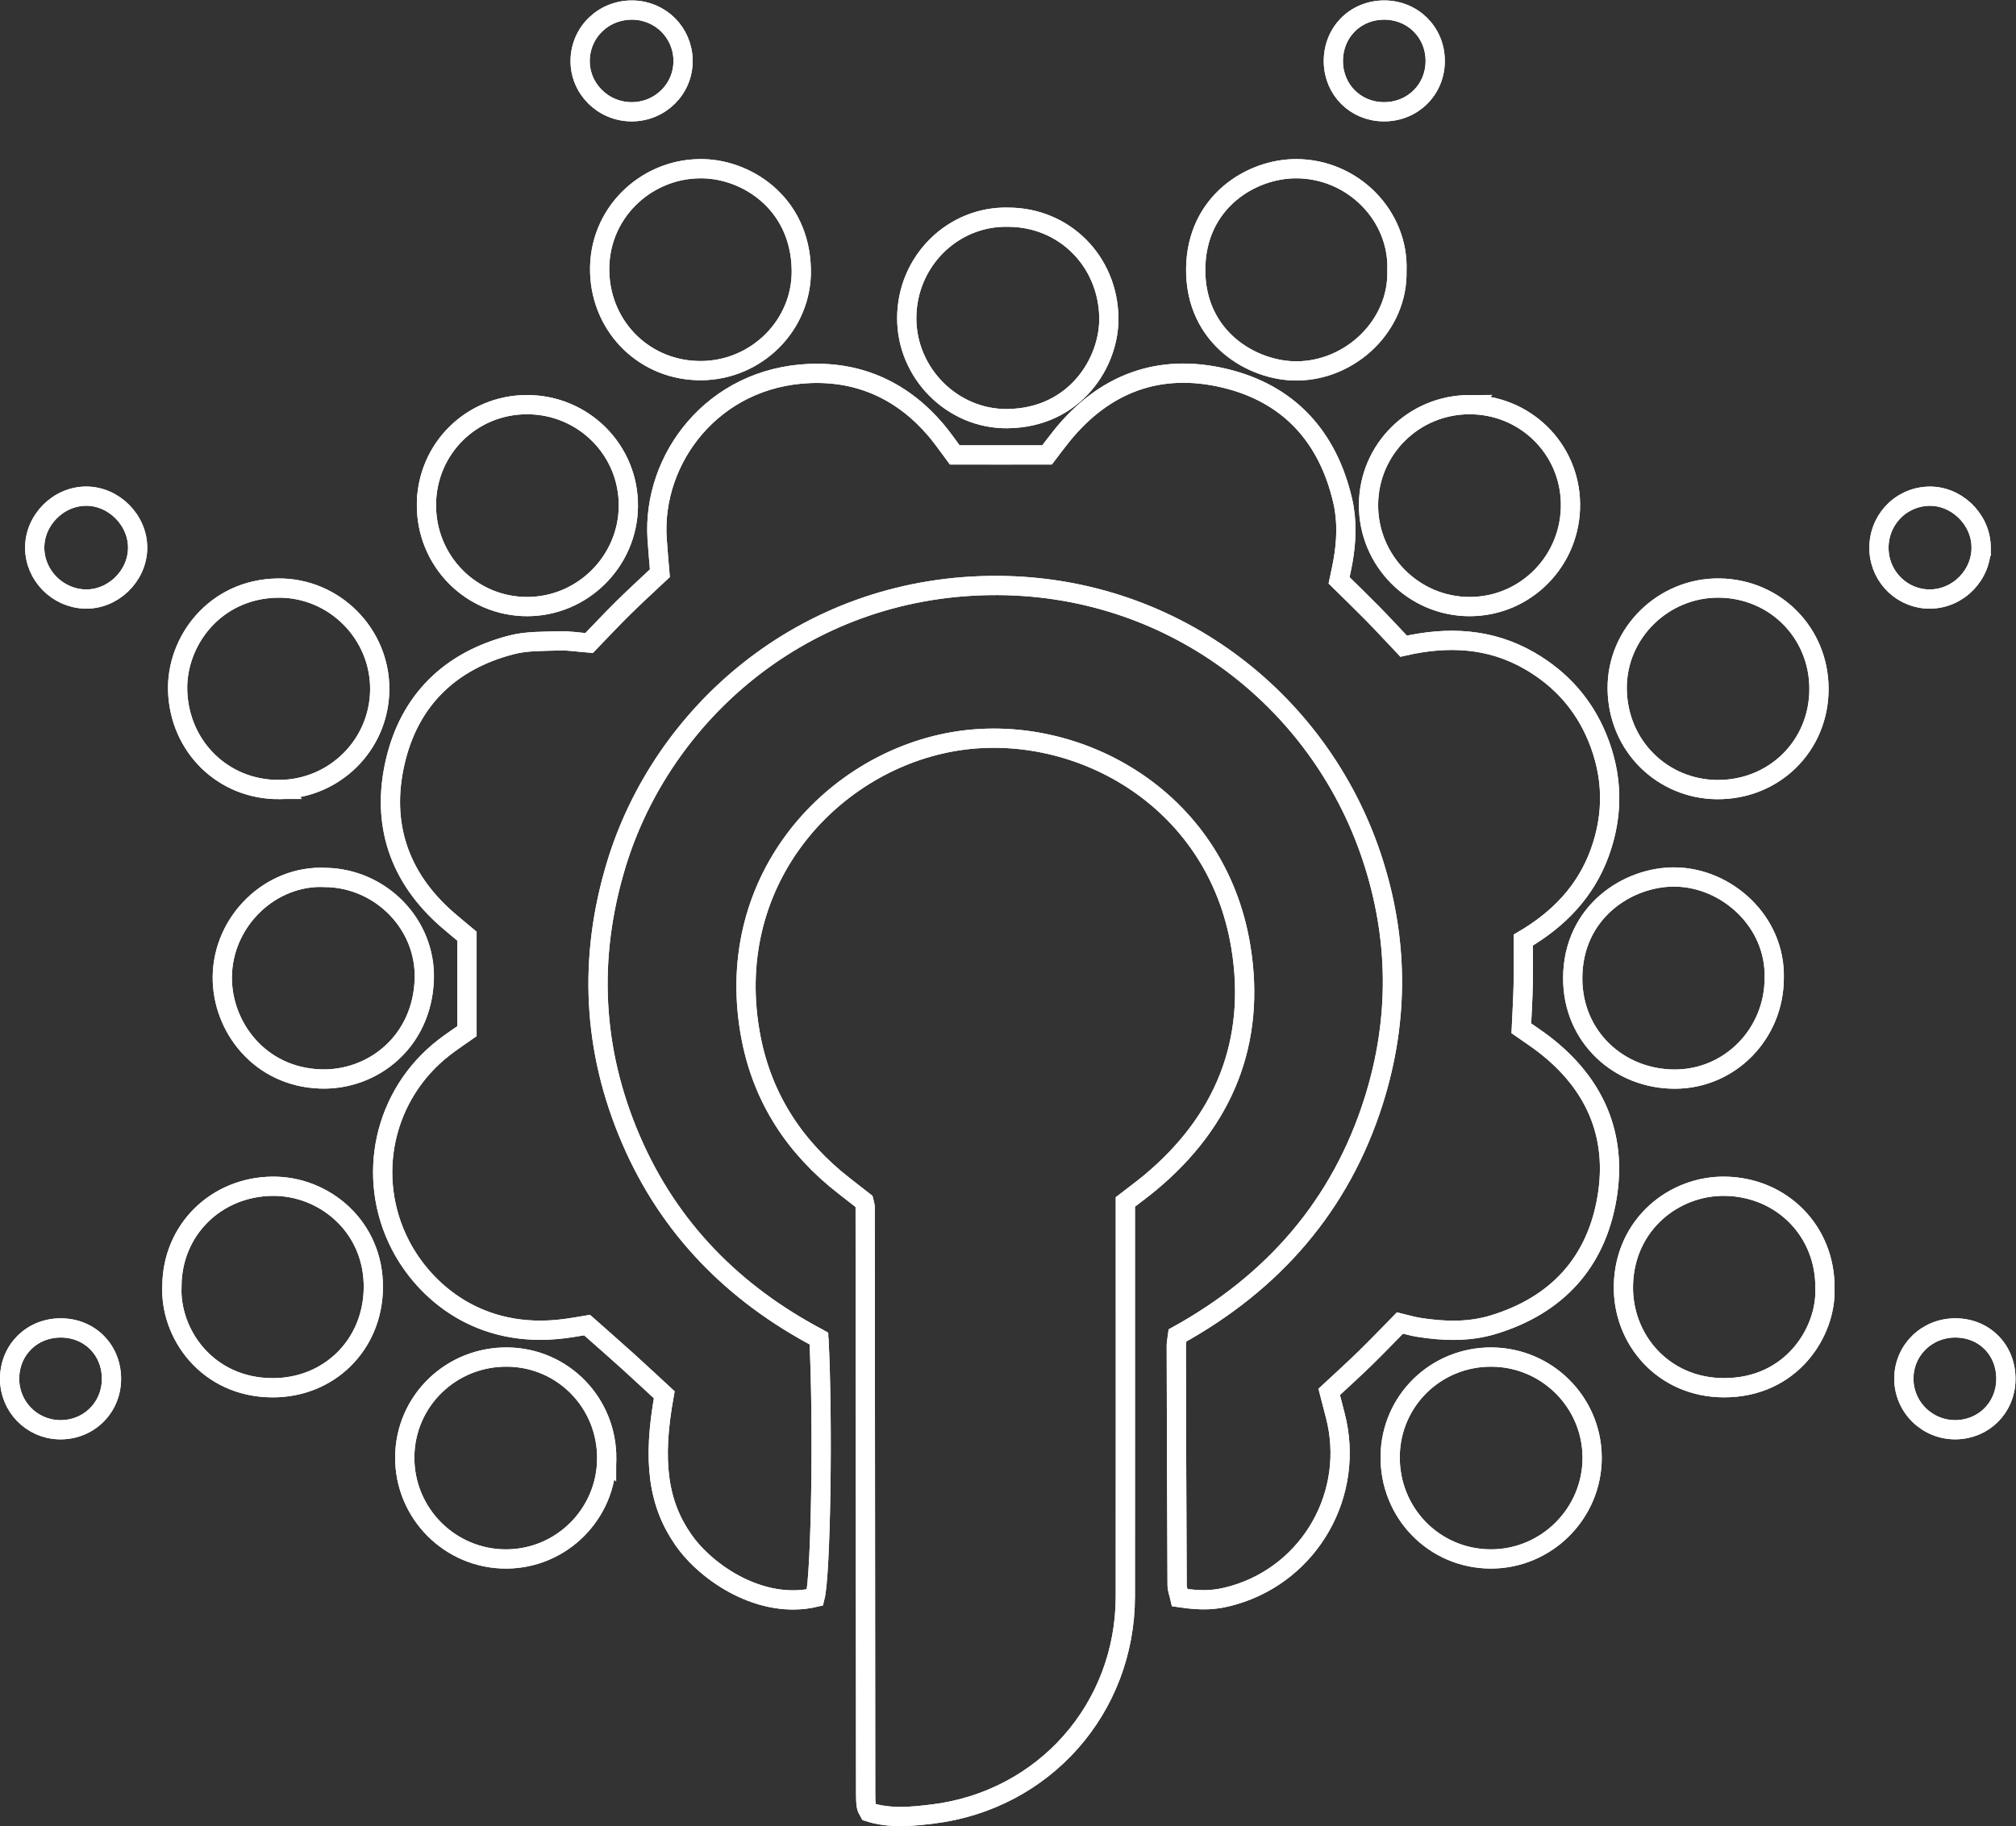 <svg xmlns:dc="http://purl.org/dc/elements/1.1/" xmlns:cc="http://creativecommons.org/ns#" xmlns:rdf="http://www.w3.org/1999/02/22-rdf-syntax-ns#" xmlns:svg="http://www.w3.org/2000/svg" xmlns="http://www.w3.org/2000/svg" xmlns:sodipodi="http://sodipodi.sourceforge.net/DTD/sodipodi-0.dtd" xmlns:inkscape="http://www.inkscape.org/namespaces/inkscape" version="1.1" id="svg10" xml:space="preserve" width="139.737" height="126.61" viewBox="0 0 139.737 126.61" sodipodi:docname="isotipo-white.svg" inkscape:version="1.0.1 (3bc2e813f5, 2020-09-07)"><rect x="0" y="0" width="139.737" height="126.61" fill="#333333" stroke="none"/><defs id="defs14"><clipPath id="clipPath26"><path d="M 0,94.958 H 104.803 V 0 H 0 Z" id="path24"></path></clipPath></defs><g id="g18" inkscape:groupmode="layer" inkscape:label="isotipo-white" transform="matrix(1.333,0,0,-1.333,0,126.61)"><g id="g20"><g id="g22" clip-path="url(#clipPath26)"><g id="g28" transform="translate(71.954,94.458)"><path d="m 0,0 c -1.508,-0.012 -2.648,-1.188 -2.621,-2.705 0.027,-1.448 1.146,-2.564 2.595,-2.585 1.508,-0.022 2.695,1.134 2.701,2.632 C 2.681,-1.156 1.505,0.012 0,0 Z m -66.157,-71.24 c 0.024,1.525 -1.108,2.688 -2.625,2.695 -1.516,0.007 -2.678,-1.15 -2.672,-2.66 0.007,-1.429 1.137,-2.591 2.562,-2.635 1.503,-0.047 2.71,1.102 2.735,2.6 z m 95.901,2.695 c -1.504,0.013 -2.702,-1.159 -2.7,-2.643 0.002,-1.479 1.217,-2.672 2.704,-2.653 1.445,0.019 2.571,1.137 2.601,2.584 0.032,1.535 -1.086,2.698 -2.605,2.712 z m 1.318,40.65 c -0.038,1.46 -1.331,2.675 -2.772,2.608 -1.485,-0.07 -2.608,-1.315 -2.538,-2.814 0.067,-1.433 1.25,-2.555 2.672,-2.533 1.47,0.022 2.676,1.276 2.638,2.739 z m -95.859,-0.107 c 0.024,1.451 -1.221,2.717 -2.671,2.719 -1.459,0.001 -2.699,-1.254 -2.681,-2.711 0.018,-1.411 1.178,-2.589 2.599,-2.639 1.449,-0.051 2.729,1.172 2.753,2.631 z m 25.688,22.711 c 1.498,-10e-4 2.698,1.203 2.673,2.683 -0.023,1.433 -1.163,2.576 -2.6,2.607 -1.506,0.032 -2.724,-1.122 -2.751,-2.607 -0.026,-1.47 1.184,-2.682 2.678,-2.683 z m 61.74,-30.011 c -0.004,2.901 -2.265,5.195 -5.166,5.24 -2.917,0.045 -5.363,-2.34 -5.327,-5.252 0.038,-2.988 2.383,-5.21 5.194,-5.231 2.969,-0.023 5.303,2.276 5.299,5.243 z m -42.144,24.528 c -2.891,0.079 -5.298,-2.297 -5.291,-5.268 0.007,-2.854 2.376,-5.237 5.229,-5.209 3.54,0.035 5.335,2.955 5.28,5.294 -0.067,2.9 -2.309,5.171 -5.218,5.183 z m -16.091,2.522 c -2.789,-0.039 -5.261,-2.334 -5.166,-5.397 0.09,-2.894 2.39,-5.134 5.297,-5.105 2.866,0.028 5.23,2.369 5.186,5.236 -0.054,3.543 -2.95,5.324 -5.317,5.266 z m -21.84,-32.291 c 2.881,0.013 5.208,2.321 5.236,5.191 0.028,2.91 -2.376,5.325 -5.295,5.288 -3.295,-0.042 -5.296,-2.782 -5.213,-5.348 0.092,-2.895 2.359,-5.144 5.272,-5.131 z m 80.385,-25.976 c 0.047,2.988 -2.223,5.296 -5.196,5.343 -2.635,0.041 -5.203,-1.966 -5.283,-5.132 -0.07,-2.819 2.063,-5.338 5.217,-5.348 3.533,-0.011 5.332,2.91 5.262,5.137 z m -2.638,16.168 c 0.077,2.95 -2.471,5.225 -5.151,5.26 -2.425,0.032 -5.311,-1.788 -5.327,-5.246 -0.014,-3.078 2.419,-5.272 5.314,-5.267 2.876,0.004 5.162,2.366 5.164,5.253 z m -75.319,5.237 c -2.872,0.15 -5.352,-2.275 -5.379,-5.17 -0.024,-2.589 1.934,-5.212 5.114,-5.312 2.71,-0.086 5.288,1.934 5.389,5.192 0.089,2.855 -2.256,5.238 -5.124,5.29 z m -7.999,-21.228 c -0.124,-2.512 1.841,-5.306 5.23,-5.315 2.947,-0.008 5.203,2.226 5.244,5.174 0.044,3.213 -2.559,5.337 -5.25,5.307 -2.92,-0.033 -5.194,-2.254 -5.224,-5.166 z m 63.699,52.78 c 0.118,2.849 -2.278,5.311 -5.244,5.311 -2.34,10e-4 -5.187,-1.732 -5.219,-5.208 -0.034,-3.602 2.966,-5.327 5.263,-5.311 2.801,0.02 5.272,2.364 5.2,5.208 z m -41.089,-61.783 c 0.018,2.893 -2.261,5.239 -5.133,5.284 -2.951,0.047 -5.352,-2.28 -5.369,-5.205 -0.018,-2.928 2.364,-5.313 5.29,-5.297 2.87,0.017 5.194,2.343 5.212,5.218 z m 45.943,-5.217 c 2.921,-0.02 5.316,2.374 5.297,5.293 -0.019,2.866 -2.349,5.189 -5.224,5.208 -2.892,0.019 -5.232,-2.257 -5.278,-5.134 -0.046,-2.956 2.272,-5.347 5.205,-5.367 z m -1.097,60.039 c -2.884,-0.013 -5.211,-2.32 -5.234,-5.19 -0.023,-2.926 2.359,-5.324 5.278,-5.313 2.922,0.01 5.265,2.413 5.224,5.356 -0.039,2.876 -2.376,5.159 -5.268,5.147 z m -54.221,-5.182 c -0.026,-2.946 2.327,-5.33 5.253,-5.321 2.86,0.008 5.211,2.339 5.247,5.201 0.037,2.925 -2.327,5.303 -5.271,5.302 -2.889,-0.002 -5.203,-2.294 -5.229,-5.182 z m 36.343,-36.286 c 0.456,0.353 0.888,0.667 1.297,1.008 3.843,3.205 5.511,7.327 4.711,12.243 -1.279,7.865 -8.698,11.807 -15.017,10.679 -6.412,-1.145 -12.03,-7.373 -10.445,-15.44 0.617,-3.144 2.288,-5.673 4.812,-7.642 0.378,-0.295 0.756,-0.589 1.048,-0.818 0.043,-0.182 0.064,-0.229 0.065,-0.277 0.009,-10.158 0.017,-20.317 0.025,-30.475 0,-0.098 0.002,-0.196 0.003,-0.293 10e-4,-0.049 10e-4,-0.098 0.005,-0.146 0.009,-0.098 0.016,-0.195 0.033,-0.291 0.008,-0.047 0.033,-0.091 0.053,-0.134 0.021,-0.044 0.046,-0.086 0.081,-0.151 1.087,-0.342 2.2,-0.237 3.319,-0.1 5.773,0.711 10.004,5.483 10.009,11.313 0.005,6.301 0.001,12.601 0.001,18.901 z m -15.933,-7.104 c -4.436,2.339 -7.781,5.72 -9.769,10.332 -2.009,4.663 -2.243,9.453 -0.771,14.311 2.367,7.812 9.684,14.377 19.412,14.521 9.385,0.139 17.126,-5.881 19.868,-14.105 1.4,-4.198 1.443,-8.445 0.115,-12.673 -1.724,-5.487 -5.265,-9.491 -10.208,-12.226 -0.03,-0.236 -0.065,-0.381 -0.065,-0.525 0.01,-4.151 0.02,-8.301 0.042,-12.451 0.001,-0.23 0.095,-0.459 0.141,-0.666 1.18,-0.175 1.867,-0.14 2.801,0.132 3.992,1.16 6.334,5.303 5.284,9.344 -0.108,0.415 -0.215,0.831 -0.318,1.229 0.662,0.617 1.278,1.172 1.871,1.751 0.622,0.607 1.222,1.237 1.81,1.834 0.38,-0.091 0.661,-0.177 0.948,-0.223 1.314,-0.21 2.631,-0.256 3.917,0.137 3.297,1.009 5.336,3.231 5.902,6.607 0.546,3.262 -0.648,5.94 -3.269,7.965 -0.381,0.295 -0.787,0.557 -1.188,0.839 0.035,0.781 0.08,1.51 0.096,2.239 0.016,0.771 0.004,1.543 0.004,2.35 1.83,1.076 3.236,2.512 3.974,4.534 0.736,2.021 0.689,4.026 -0.125,6.002 -0.711,1.727 -1.902,3.055 -3.52,3.991 -2.058,1.189 -4.255,1.283 -6.549,0.76 -0.55,0.581 -1.076,1.152 -1.62,1.706 -0.576,0.586 -1.168,1.156 -1.737,1.719 0.076,0.368 0.142,0.651 0.194,0.937 0.191,1.068 0.238,2.149 -0.006,3.203 -0.773,3.344 -2.814,5.583 -6.153,6.375 -3.394,0.805 -6.255,-0.272 -8.46,-3.005 -0.272,-0.336 -0.527,-0.685 -0.758,-0.987 -0.862,0 -1.64,0 -2.419,0 -0.821,0 -1.641,0 -2.383,0 -0.373,0.497 -0.647,0.903 -0.962,1.274 -1.718,2.028 -3.929,3.065 -6.57,2.962 -5.053,-0.199 -8.21,-4.452 -7.944,-8.587 0.037,-0.583 0.093,-1.164 0.144,-1.802 -0.621,-0.586 -1.269,-1.175 -1.892,-1.79 -0.619,-0.611 -1.214,-1.248 -1.787,-1.84 -0.583,0.045 -1.07,0.127 -1.553,0.111 -0.826,-0.028 -1.679,-10e-4 -2.468,-0.203 -3.213,-0.825 -5.326,-2.887 -6.065,-6.103 -0.736,-3.198 0.189,-5.987 2.698,-8.183 0.361,-0.316 0.735,-0.618 1.037,-0.87 v -2.451 -2.49 c -0.401,-0.284 -0.808,-0.551 -1.192,-0.848 -3.148,-2.438 -4.094,-6.735 -2.271,-10.271 1.219,-2.364 4.055,-4.945 8.56,-4.35 0.475,0.063 0.948,0.151 1.146,0.183 0.822,-0.728 1.484,-1.306 2.135,-1.895 0.646,-0.584 1.281,-1.18 1.879,-1.732 -0.633,-3.479 -0.309,-5.67 0.994,-7.542 1.221,-1.756 4.065,-3.644 6.848,-2.998 0.301,1.176 0.427,9.037 0.202,13.468 z" style="fill:none;stroke:#ffffff;stroke-width:1;stroke-linecap:butt;stroke-linejoin:miter;stroke-miterlimit:10;stroke-dasharray:none;stroke-opacity:1" id="path30"></path></g><g id="g32" transform="translate(42.584,25.362)"><path d="m 0,0 c 0.225,-4.431 0.099,-12.292 -0.203,-13.468 -2.782,-0.646 -5.626,1.242 -6.848,2.998 -1.302,1.872 -1.626,4.063 -0.993,7.542 -0.599,0.552 -1.234,1.148 -1.879,1.733 -0.652,0.589 -1.313,1.166 -2.135,1.895 -0.199,-0.033 -0.671,-0.12 -1.147,-0.183 -4.504,-0.596 -7.34,1.985 -8.559,4.349 -1.823,3.536 -0.877,7.833 2.271,10.272 0.383,0.297 0.79,0.563 1.192,0.847 v 2.49 2.451 c -0.302,0.253 -0.676,0.554 -1.037,0.87 -2.509,2.196 -3.434,4.985 -2.699,8.183 0.74,3.216 2.853,5.278 6.065,6.103 0.789,0.202 1.643,0.175 2.469,0.203 0.483,0.016 0.97,-0.066 1.553,-0.111 0.573,0.592 1.167,1.229 1.787,1.841 0.622,0.614 1.27,1.203 1.892,1.789 -0.052,0.638 -0.107,1.219 -0.145,1.802 -0.266,4.136 2.892,8.388 7.944,8.587 2.641,0.103 4.852,-0.934 6.571,-2.962 0.315,-0.371 0.589,-0.777 0.962,-1.273 0.741,0 1.562,-10e-4 2.382,-10e-4 0.779,0 1.558,10e-4 2.419,10e-4 0.231,0.301 0.487,0.65 0.759,0.986 2.204,2.733 5.066,3.81 8.46,3.005 3.339,-0.792 5.379,-3.031 6.153,-6.375 0.244,-1.054 0.197,-2.135 0.005,-3.202 -0.052,-0.287 -0.117,-0.57 -0.194,-0.938 0.57,-0.562 1.162,-1.133 1.738,-1.719 0.544,-0.554 1.07,-1.125 1.62,-1.706 2.293,0.523 4.491,0.429 6.548,-0.76 1.619,-0.936 2.81,-2.264 3.521,-3.991 0.813,-1.976 0.861,-3.981 0.124,-6.002 -0.737,-2.022 -2.144,-3.458 -3.973,-4.534 0,-0.807 0.012,-1.578 -0.004,-2.35 -0.016,-0.729 -0.061,-1.457 -0.097,-2.239 0.401,-0.282 0.808,-0.544 1.189,-0.839 C 40.332,13.27 41.525,10.591 40.979,7.33 40.414,3.954 38.375,1.731 35.078,0.723 33.792,0.329 32.475,0.375 31.161,0.585 30.874,0.631 30.593,0.717 30.212,0.808 29.625,0.211 29.025,-0.419 28.403,-1.025 27.81,-1.604 27.193,-2.16 26.532,-2.777 c 0.103,-0.397 0.209,-0.813 0.318,-1.229 1.05,-4.041 -1.292,-8.183 -5.284,-9.344 -0.934,-0.272 -1.622,-0.307 -2.801,-0.132 -0.046,0.207 -0.14,0.436 -0.141,0.666 -0.022,4.15 -0.033,8.3 -0.042,12.451 0,0.144 0.035,0.289 0.065,0.526 4.943,2.734 8.484,6.738 10.207,12.225 1.329,4.228 1.286,8.475 -0.114,12.673 C 25.998,33.284 18.256,39.304 8.872,39.165 -0.856,39.02 -8.173,32.456 -10.541,24.644 -12.013,19.785 -11.779,14.995 -9.77,10.333 -7.782,5.72 -4.436,2.339 0,0 Z" style="fill:none;stroke:#ffffff;stroke-width:1;stroke-linecap:butt;stroke-linejoin:miter;stroke-miterlimit:10;stroke-dasharray:none;stroke-opacity:1" id="path34"></path></g><g id="g36" transform="translate(58.517,32.466)"><path d="m 0,0 v -1.623 c 0,-6.3 0.004,-12.6 -0.001,-18.9 -0.006,-5.831 -4.236,-10.603 -10.01,-11.313 -1.118,-0.138 -2.232,-0.243 -3.319,0.1 -0.034,0.064 -0.059,0.106 -0.08,0.15 -0.021,0.044 -0.046,0.087 -0.053,0.134 -0.017,0.096 -0.025,0.194 -0.034,0.291 -0.004,0.048 -0.003,0.097 -0.004,0.146 -0.002,0.098 -0.003,0.195 -0.004,0.293 -0.008,10.159 -0.016,20.317 -0.025,30.475 0,0.048 -0.021,0.095 -0.064,0.277 -0.293,0.229 -0.671,0.524 -1.049,0.819 -2.524,1.968 -4.194,4.498 -4.812,7.641 -1.584,8.068 4.034,14.296 10.446,15.44 C -2.691,25.058 4.728,21.117 6.008,13.251 6.807,8.335 5.14,4.213 1.296,1.008 0.887,0.667 0.455,0.353 0,0 Z" style="fill:none;stroke:#ffffff;stroke-width:1;stroke-linecap:butt;stroke-linejoin:miter;stroke-miterlimit:10;stroke-dasharray:none;stroke-opacity:1" id="path38"></path></g><g id="g40" transform="translate(22.174,68.753)"><path d="M 0,0 C 0.026,2.887 2.339,5.18 5.229,5.181 8.172,5.183 10.537,2.804 10.5,-0.121 10.464,-2.982 8.112,-5.313 5.253,-5.322 2.327,-5.331 -0.026,-2.946 0,0 Z" style="fill:none;stroke:#ffffff;stroke-width:1;stroke-linecap:butt;stroke-linejoin:miter;stroke-miterlimit:10;stroke-dasharray:none;stroke-opacity:1" id="path42"></path></g><g id="g44" transform="translate(76.395,73.934)"><path d="M 0,0 C 2.892,0.012 5.229,-2.271 5.268,-5.147 5.309,-8.089 2.965,-10.492 0.043,-10.503 -2.875,-10.514 -5.258,-8.115 -5.234,-5.19 -5.211,-2.319 -2.884,-0.012 0,0 Z" style="fill:none;stroke:#ffffff;stroke-width:1;stroke-linecap:butt;stroke-linejoin:miter;stroke-miterlimit:10;stroke-dasharray:none;stroke-opacity:1" id="path46"></path></g><g id="g48" transform="translate(77.492,13.896)"><path d="m 0,0 c -2.933,0.02 -5.251,2.411 -5.205,5.367 0.046,2.877 2.386,5.153 5.278,5.134 C 2.948,10.482 5.278,8.159 5.297,5.293 5.316,2.374 2.921,-0.02 0,0 Z" style="fill:none;stroke:#ffffff;stroke-width:1;stroke-linecap:butt;stroke-linejoin:miter;stroke-miterlimit:10;stroke-dasharray:none;stroke-opacity:1" id="path50"></path></g><g id="g52" transform="translate(31.549,19.113)"><path d="m 0,0 c -0.018,-2.875 -2.342,-5.202 -5.212,-5.218 -2.927,-0.016 -5.308,2.368 -5.29,5.297 0.017,2.924 2.418,5.252 5.369,5.205 C -2.261,5.239 0.018,2.893 0,0 Z" style="fill:none;stroke:#ffffff;stroke-width:1;stroke-linecap:butt;stroke-linejoin:miter;stroke-miterlimit:10;stroke-dasharray:none;stroke-opacity:1" id="path54"></path></g><g id="g56" transform="translate(72.638,80.896)"><path d="m 0,0 c 0.072,-2.844 -2.399,-5.188 -5.2,-5.208 -2.297,-0.016 -5.297,1.708 -5.263,5.31 0.032,3.477 2.879,5.209 5.219,5.209 C -2.278,5.31 0.118,2.848 0,0 Z" style="fill:none;stroke:#ffffff;stroke-width:1;stroke-linecap:butt;stroke-linejoin:miter;stroke-miterlimit:10;stroke-dasharray:none;stroke-opacity:1" id="path58"></path></g><g id="g60" transform="translate(8.939,28.115)"><path d="m 0,0 c 0.029,2.912 2.303,5.133 5.224,5.166 2.691,0.03 5.294,-2.093 5.25,-5.307 C 10.433,-3.089 8.177,-5.323 5.229,-5.315 1.841,-5.306 -0.124,-2.511 0,0 Z" style="fill:none;stroke:#ffffff;stroke-width:1;stroke-linecap:butt;stroke-linejoin:miter;stroke-miterlimit:10;stroke-dasharray:none;stroke-opacity:1" id="path62"></path></g><g id="g64" transform="translate(16.938,49.343)"><path d="m 0,0 c 2.868,-0.052 5.213,-2.435 5.124,-5.29 -0.101,-3.257 -2.679,-5.277 -5.389,-5.192 -3.181,0.101 -5.138,2.724 -5.114,5.312 C -5.352,-2.274 -2.873,0.15 0,0 Z" style="fill:none;stroke:#ffffff;stroke-width:1;stroke-linecap:butt;stroke-linejoin:miter;stroke-miterlimit:10;stroke-dasharray:none;stroke-opacity:1" id="path66"></path></g><g id="g68" transform="translate(92.257,44.107)"><path d="m 0,0 c -0.002,-2.888 -2.289,-5.249 -5.164,-5.253 -2.895,-0.005 -5.328,2.189 -5.314,5.266 0.016,3.459 2.901,5.279 5.327,5.246 C -2.472,5.224 0.077,2.95 0,0 Z" style="fill:none;stroke:#ffffff;stroke-width:1;stroke-linecap:butt;stroke-linejoin:miter;stroke-miterlimit:10;stroke-dasharray:none;stroke-opacity:1" id="path70"></path></g><g id="g72" transform="translate(94.895,27.939)"><path d="m 0,0 c 0.07,-2.228 -1.729,-5.148 -5.262,-5.137 -3.155,0.01 -5.288,2.528 -5.217,5.347 0.079,3.167 2.647,5.173 5.282,5.132 C -2.223,5.296 0.047,2.987 0,0 Z" style="fill:none;stroke:#ffffff;stroke-width:1;stroke-linecap:butt;stroke-linejoin:miter;stroke-miterlimit:10;stroke-dasharray:none;stroke-opacity:1" id="path74"></path></g><g id="g76" transform="translate(14.51,53.915)"><path d="m 0,0 c -2.914,-0.013 -5.18,2.236 -5.272,5.131 -0.083,2.566 1.918,5.306 5.212,5.348 C 2.859,10.516 5.264,8.101 5.236,5.191 5.208,2.321 2.88,0.013 0,0 Z" style="fill:none;stroke:#ffffff;stroke-width:1;stroke-linecap:butt;stroke-linejoin:miter;stroke-miterlimit:10;stroke-dasharray:none;stroke-opacity:1" id="path78"></path></g><g id="g80" transform="translate(36.349,86.205)"><path d="m 0,0 c 2.367,0.058 5.263,-1.722 5.317,-5.265 0.044,-2.867 -2.32,-5.209 -5.186,-5.237 -2.907,-0.029 -5.207,2.211 -5.297,5.105 C -5.261,-2.334 -2.789,-0.038 0,0 Z" style="fill:none;stroke:#ffffff;stroke-width:1;stroke-linecap:butt;stroke-linejoin:miter;stroke-miterlimit:10;stroke-dasharray:none;stroke-opacity:1" id="path82"></path></g><g id="g84" transform="translate(52.44,83.684)"><path d="m 0,0 c 2.909,-0.012 5.151,-2.283 5.218,-5.183 0.055,-2.339 -1.739,-5.259 -5.28,-5.294 -2.853,-0.028 -5.222,2.355 -5.229,5.209 C -5.297,-2.297 -2.891,0.079 0,0 Z" style="fill:none;stroke:#ffffff;stroke-width:1;stroke-linecap:butt;stroke-linejoin:miter;stroke-miterlimit:10;stroke-dasharray:none;stroke-opacity:1" id="path86"></path></g><g id="g88" transform="translate(94.584,59.155)"><path d="m 0,0 c 0.004,-2.966 -2.33,-5.266 -5.299,-5.243 -2.81,0.021 -5.156,2.243 -5.194,5.231 -0.036,2.912 2.41,5.297 5.327,5.252 C -2.265,5.195 -0.003,2.901 0,0 Z" style="fill:none;stroke:#ffffff;stroke-width:1;stroke-linecap:butt;stroke-linejoin:miter;stroke-miterlimit:10;stroke-dasharray:none;stroke-opacity:1" id="path90"></path></g><g id="g92" transform="translate(32.845,89.167)"><path d="M 0,0 C -1.494,0.001 -2.704,1.213 -2.678,2.683 -2.651,4.168 -1.434,5.322 0.073,5.29 1.51,5.259 2.65,4.116 2.673,2.683 2.698,1.203 1.498,0 0,0 Z" style="fill:none;stroke:#ffffff;stroke-width:1;stroke-linecap:butt;stroke-linejoin:miter;stroke-miterlimit:10;stroke-dasharray:none;stroke-opacity:1" id="path94"></path></g><g id="g96" transform="translate(7.157,66.456)"><path d="M 0,0 C -0.024,-1.459 -1.304,-2.682 -2.753,-2.631 -4.174,-2.582 -5.334,-1.403 -5.352,0.008 -5.371,1.465 -4.13,2.72 -2.671,2.719 -1.221,2.717 0.024,1.451 0,0 Z" style="fill:none;stroke:#ffffff;stroke-width:1;stroke-linecap:butt;stroke-linejoin:miter;stroke-miterlimit:10;stroke-dasharray:none;stroke-opacity:1" id="path98"></path></g><g id="g100" transform="translate(103.016,66.563)"><path d="m 0,0 c 0.038,-1.464 -1.168,-2.717 -2.638,-2.74 -1.422,-0.022 -2.605,1.1 -2.672,2.533 -0.07,1.499 1.053,2.744 2.538,2.814 C -1.331,2.675 -0.038,1.459 0,0 Z" style="fill:none;stroke:#ffffff;stroke-width:1;stroke-linecap:butt;stroke-linejoin:miter;stroke-miterlimit:10;stroke-dasharray:none;stroke-opacity:1" id="path102"></path></g><g id="g104" transform="translate(101.698,25.913)"><path d="M 0,0 C 1.519,-0.014 2.637,-1.177 2.605,-2.712 2.575,-4.159 1.449,-5.277 0.003,-5.296 -1.483,-5.315 -2.698,-4.123 -2.7,-2.643 -2.702,-1.159 -1.504,0.013 0,0 Z" style="fill:none;stroke:#ffffff;stroke-width:1;stroke-linecap:butt;stroke-linejoin:miter;stroke-miterlimit:10;stroke-dasharray:none;stroke-opacity:1" id="path106"></path></g><g id="g108" transform="translate(5.796,23.217)"><path d="M 0,0 C -0.024,-1.498 -1.232,-2.646 -2.734,-2.6 -4.16,-2.556 -5.29,-1.394 -5.296,0.036 -5.303,1.545 -4.141,2.703 -2.625,2.695 -1.108,2.688 0.024,1.525 0,0 Z" style="fill:none;stroke:#ffffff;stroke-width:1;stroke-linecap:butt;stroke-linejoin:miter;stroke-miterlimit:10;stroke-dasharray:none;stroke-opacity:1" id="path110"></path></g><g id="g112" transform="translate(71.954,94.458)"><path d="M 0,0 C 1.505,0.012 2.681,-1.156 2.675,-2.658 2.669,-4.156 1.482,-5.312 -0.026,-5.29 -1.475,-5.269 -2.594,-4.153 -2.621,-2.705 -2.648,-1.188 -1.508,-0.012 0,0 Z" style="fill:none;stroke:#ffffff;stroke-width:1;stroke-linecap:butt;stroke-linejoin:miter;stroke-miterlimit:10;stroke-dasharray:none;stroke-opacity:1" id="path114"></path></g></g></g></g></svg>